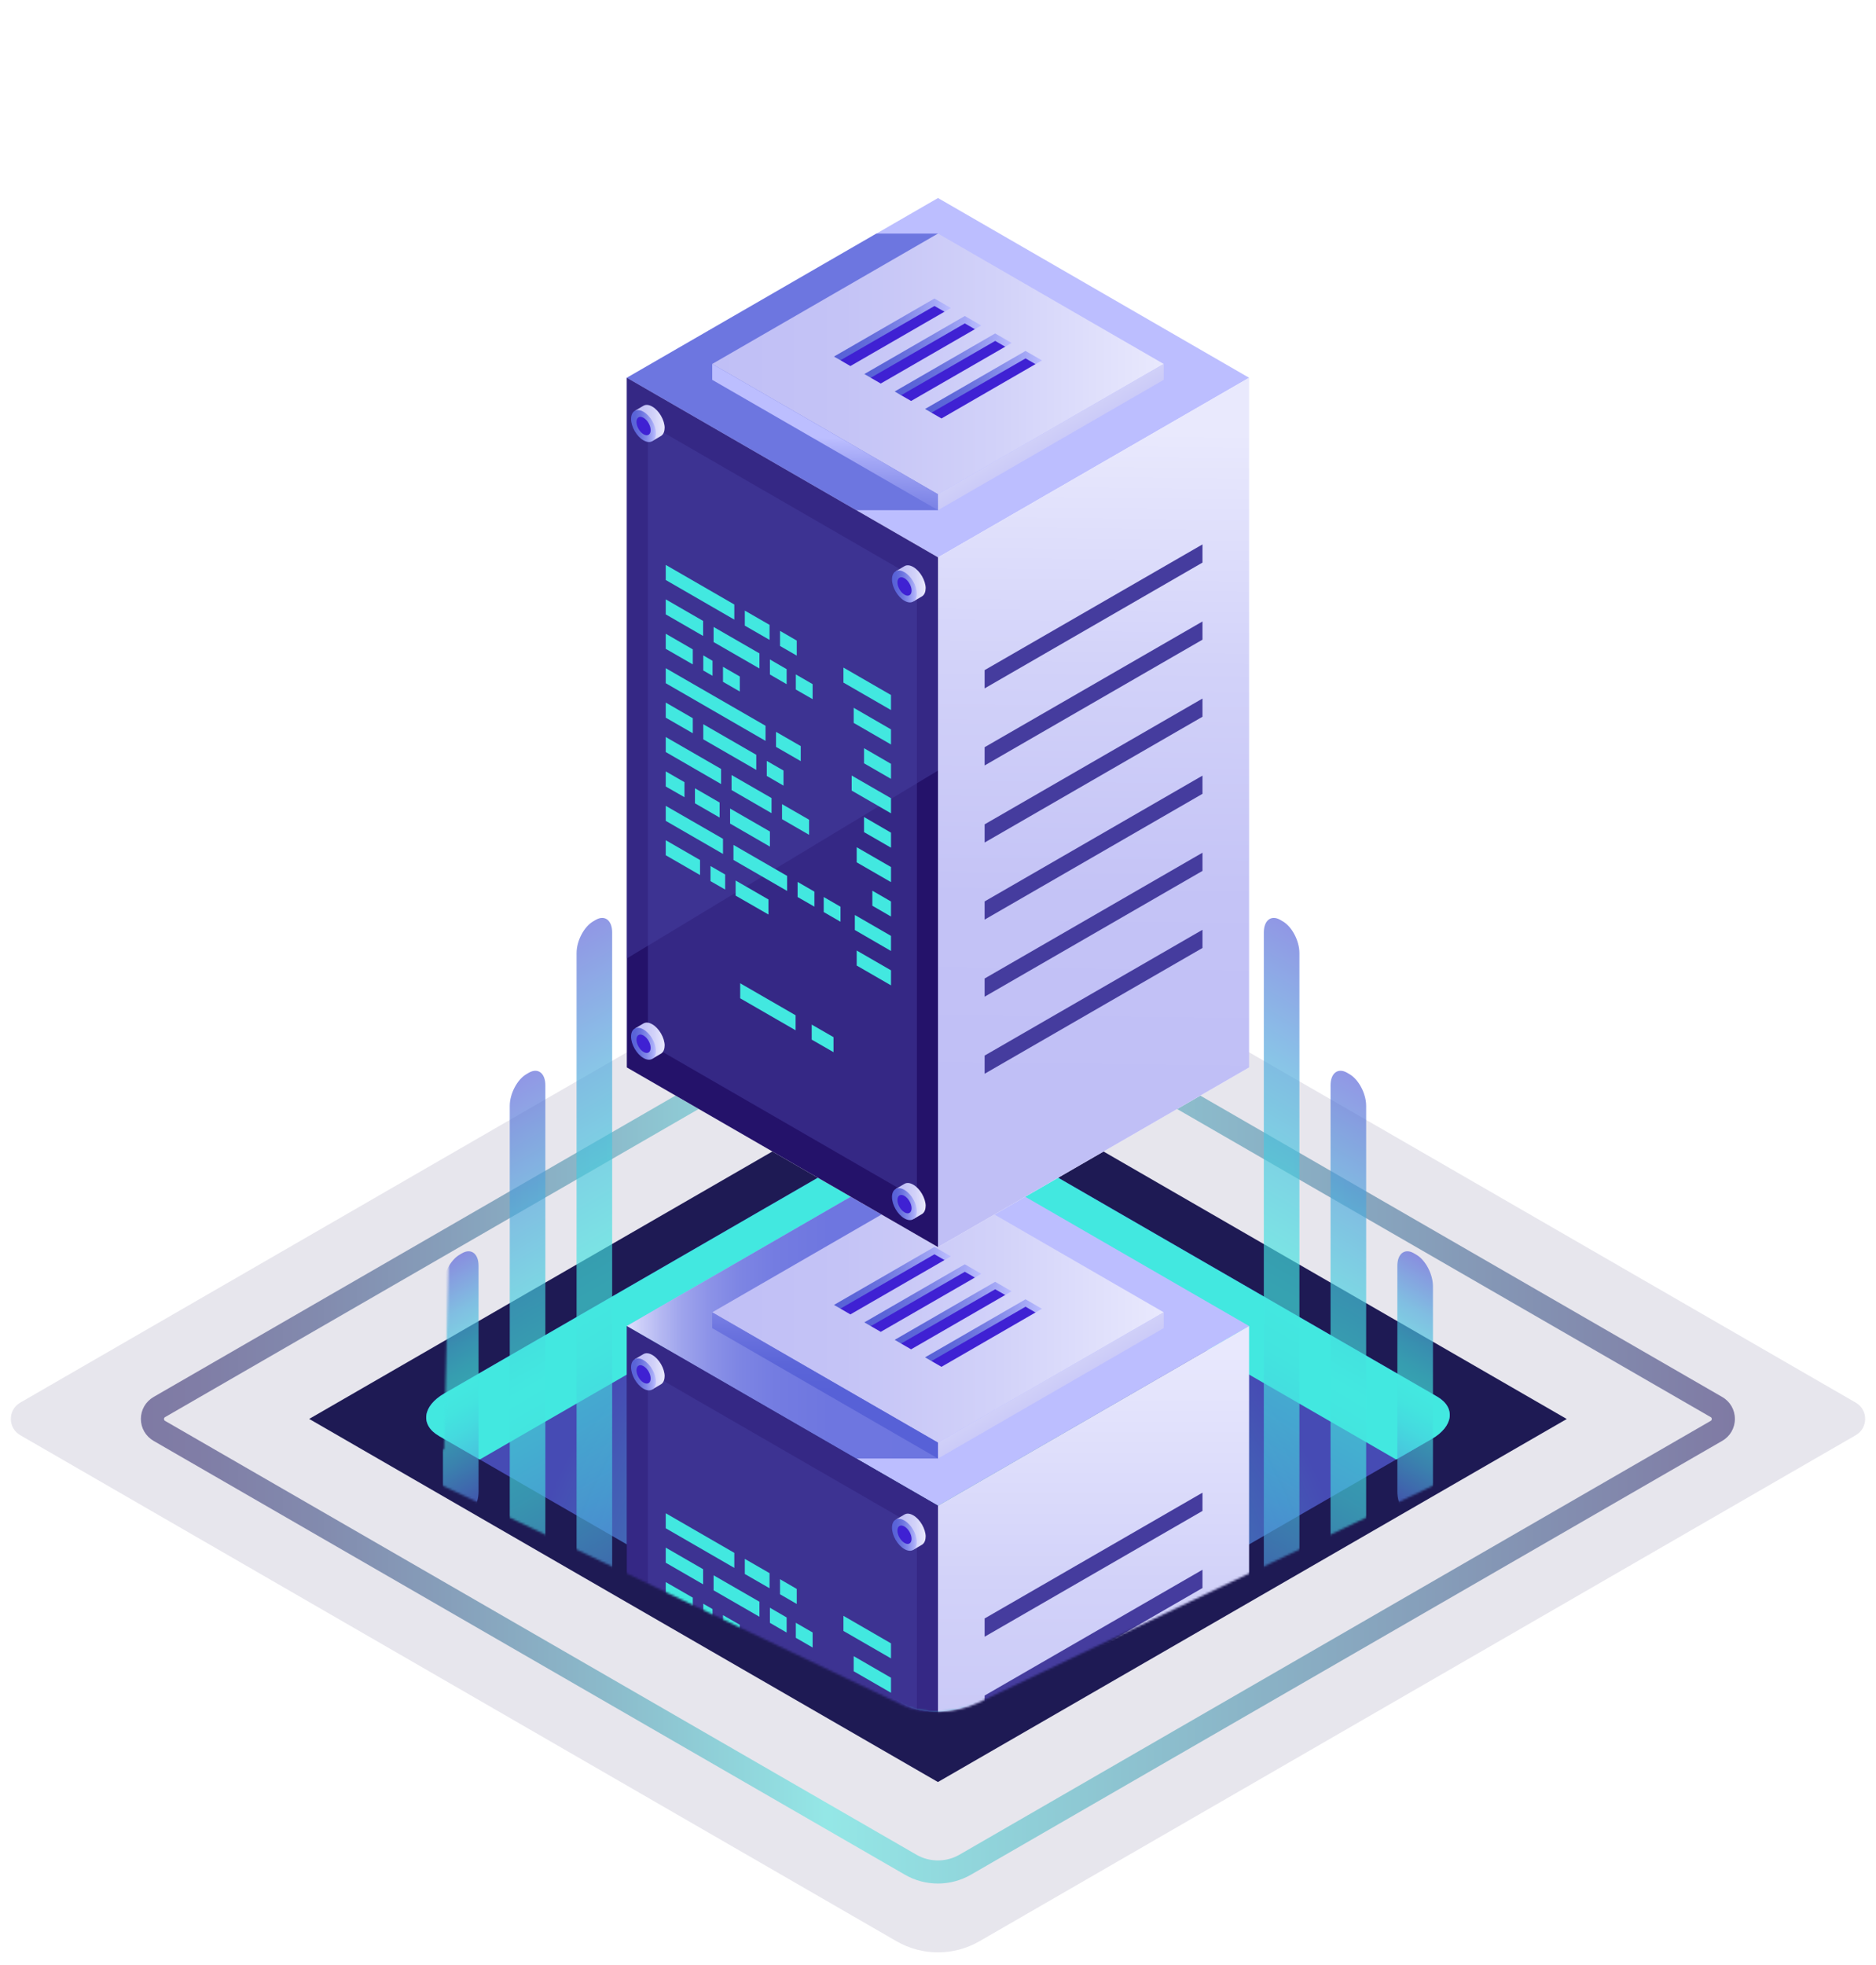 <svg width="865" height="906" viewBox="0 0 865 906" fill="none" xmlns="http://www.w3.org/2000/svg">
<g opacity="0.1" filter="url(#filter0_f_42_5955)">
<path d="M413.384 894.886L9.317 661.589C3.561 658.249 3.561 649.935 9.317 646.595L413.384 413.298C425.216 406.476 439.784 406.476 451.616 413.298L855.683 646.595C861.439 649.935 861.439 658.249 855.683 661.589L451.616 894.886C439.784 901.708 425.216 901.708 413.384 894.886Z" fill="#0F054C"/>
</g>
<g style="mix-blend-mode:lighten" opacity="0.5">
<path d="M432.467 868.276C427.208 868.276 421.914 866.926 417.223 864.19L70.825 664.221C67.165 662.089 64.962 658.323 64.962 654.095C64.962 649.867 67.165 646.1 70.825 643.969L417.188 444C426.604 438.564 438.258 438.564 447.674 444L794.073 643.969C797.733 646.065 799.936 649.867 799.936 654.095C799.936 658.323 797.733 662.125 794.073 664.221L447.71 864.19C443.02 866.89 437.725 868.276 432.467 868.276ZM422.553 854.987C428.665 858.505 436.268 858.505 442.38 854.987L788.743 655.019C789.099 654.806 789.276 654.521 789.276 654.13C789.276 653.74 789.099 653.42 788.743 653.242L442.344 453.274C436.233 449.756 428.629 449.756 422.518 453.274L76.154 653.242C75.799 653.455 75.621 653.74 75.621 654.13C75.621 654.521 75.799 654.841 76.154 655.019L422.553 854.987Z" fill="url(#paint0_linear_42_5955)"/>
</g>
<g opacity="0.9">
<path d="M432.465 821.483L142.562 654.096L432.465 486.745L722.404 654.132L432.465 821.483Z" fill="#080344"/>
</g>
<path opacity="0.66" d="M416.789 785.698L202.391 661.908C193.721 656.898 194.787 648.158 204.807 642.366L414.337 521.383C424.357 515.591 439.529 514.952 448.199 519.962L662.598 643.752C671.267 648.762 670.201 657.502 660.181 663.294L450.651 784.277C440.631 790.069 425.459 790.708 416.789 785.698Z" fill="#2B237C"/>
<path opacity="0.66" d="M416.789 785.699L202.391 661.909C193.721 656.899 194.787 648.159 204.807 642.367L414.337 521.384C424.357 515.592 439.529 514.953 448.199 519.963L662.598 643.753C671.267 648.763 670.201 657.503 660.181 663.295L450.651 784.278C440.631 790.07 425.459 790.709 416.789 785.699Z" fill="url(#paint1_radial_42_5955)"/>
<path d="M202.358 661.943L221.19 672.816L414.34 561.319C424.36 555.528 439.532 554.888 448.202 559.898L643.768 672.816L660.184 663.329C670.204 657.537 671.306 648.797 662.6 643.787L448.202 519.997C439.532 514.987 424.36 515.627 414.34 521.418L204.809 642.401C194.79 648.193 193.688 656.933 202.393 661.943H202.358Z" fill="#42E8E0"/>
<mask id="mask0_42_5955" style="mask-type:luminance" maskUnits="userSpaceOnUse" x="196" y="0" width="473" height="790">
<path d="M656.382 0L662.564 668.986C671.234 673.127 670.168 680.352 660.148 685.139L450.618 785.143C440.598 789.931 425.426 790.459 416.756 786.318L202.357 683.994C193.688 679.853 194.754 672.628 204.774 667.84L220.23 0" fill="white"/>
</mask>
<g mask="url(#mask0_42_5955)">
<path d="M432.5 694.102L289.022 611.279L432.5 528.456L575.941 611.279L432.5 694.102Z" fill="#BCBEFF"/>
<path d="M575.942 611.277V929.244L432.5 1012.07V694.1L575.942 611.277Z" fill="url(#paint2_linear_42_5955)"/>
<path d="M289.022 611.277V929.244L432.5 1012.07V694.1L289.022 611.277Z" fill="#24126A"/>
<g opacity="0.51">
<path d="M298.725 632.385V918.161L422.766 989.756V703.98L298.725 632.385Z" fill="#453C9E"/>
</g>
<path d="M554.444 688.096V696.517L453.996 754.505V746.084L554.444 688.096Z" fill="#453C9E"/>
<path d="M554.444 723.626V732.047L453.996 790.035V781.614L554.444 723.626Z" fill="#453C9E"/>
<path d="M554.444 759.157V767.578L453.996 825.566V817.145L554.444 759.157Z" fill="#453C9E"/>
<path opacity="0.78" d="M432.5 672.357H394.8L289.022 611.279L404.11 544.836H432.5V672.357Z" fill="url(#paint3_linear_42_5955)"/>
<path d="M432.503 665.037L328.395 604.954L432.503 544.836L536.575 604.954L432.503 665.037Z" fill="url(#paint4_linear_42_5955)"/>
<path d="M536.573 604.953V612.237L432.501 672.357V665.037L536.573 604.953Z" fill="url(#paint5_linear_42_5955)"/>
<path d="M328.395 604.953V612.237L432.503 672.357V665.037L328.395 604.953Z" fill="url(#paint6_linear_42_5955)"/>
<path d="M392.101 605.917L387.518 603.252L387.873 601.084L430.653 576.177L436.587 579.019L435.485 580.867L392.101 605.917Z" fill="#3F21D3"/>
<path d="M430.867 578.202L435.486 580.867L438.435 579.161L430.867 574.791L384.533 601.546L387.518 603.252L430.867 578.202Z" fill="url(#paint7_linear_42_5955)"/>
<path d="M406.105 613.949L401.485 611.284L401.876 609.152L444.656 584.244L450.59 587.087L449.489 588.934L406.105 613.949Z" fill="#3F21D3"/>
<path d="M444.869 586.268L449.488 588.933L452.437 587.192L444.869 582.821L398.535 609.577L401.52 611.318L444.869 586.268Z" fill="url(#paint8_linear_42_5955)"/>
<path d="M420.099 622.013L415.479 619.348L415.87 617.181L458.651 592.309L464.584 595.116L463.483 596.963L420.099 622.013Z" fill="#3F21D3"/>
<path d="M458.863 594.333L463.482 596.963L466.431 595.257L458.863 590.887L412.529 617.642L415.478 619.348L458.863 594.333Z" fill="url(#paint9_linear_42_5955)"/>
<path d="M434.1 630.079L429.48 627.414L429.871 625.247L472.616 600.339L478.585 603.181L477.448 605.029L434.1 630.079Z" fill="#3F21D3"/>
<path d="M472.864 602.364L477.447 605.029L480.432 603.324L472.864 598.953L426.53 625.709L429.479 627.414L472.864 602.364Z" fill="url(#paint10_linear_42_5955)"/>
<g opacity="0.51">
<path d="M289.022 878.966L432.5 792.377V694.098L289.022 611.275V878.966Z" fill="#453C9E"/>
</g>
<path d="M426.814 708.421C426.814 704.797 424.256 700.355 421.093 698.543C419.494 697.619 418.073 697.548 417.043 698.152L412.992 700.533L415.479 700.604C415.408 700.995 415.373 701.386 415.373 701.848C415.373 705.472 417.931 709.913 421.093 711.726C421.52 711.974 421.911 712.152 422.301 712.259L421.129 714.426L425.073 712.116C426.103 711.512 426.778 710.233 426.778 708.421H426.814Z" fill="url(#paint11_linear_42_5955)"/>
<path d="M422.728 710.804C422.728 714.428 420.17 715.92 417.008 714.108C413.845 712.296 411.287 707.854 411.287 704.23C411.287 700.606 413.845 699.114 417.008 700.926C420.17 702.738 422.728 707.179 422.728 710.804Z" fill="url(#paint12_linear_42_5955)"/>
<path d="M420.313 709.382C420.313 711.479 418.856 712.331 417.044 711.265C415.232 710.199 413.775 707.677 413.775 705.58C413.775 703.484 415.232 702.631 417.044 703.697C418.856 704.763 420.313 707.286 420.313 709.382Z" fill="#3F21D3"/>
<path d="M306.466 634.478C306.466 630.853 303.908 626.412 300.746 624.6C299.147 623.676 297.726 623.605 296.695 624.209L292.645 626.59L295.132 626.661C295.061 627.052 295.025 627.442 295.025 627.904C295.025 631.529 297.583 635.97 300.746 637.782C301.172 638.031 301.563 638.209 301.954 638.315L300.781 640.483L304.725 638.173C305.756 637.569 306.431 636.29 306.431 634.478H306.466Z" fill="url(#paint13_linear_42_5955)"/>
<path d="M302.418 636.86C302.418 640.484 299.86 641.977 296.697 640.165C293.535 638.353 290.977 633.911 290.977 630.287C290.977 626.663 293.535 625.17 296.697 626.982C299.86 628.794 302.418 633.236 302.418 636.86Z" fill="url(#paint14_linear_42_5955)"/>
<path d="M300.003 635.474C300.003 637.57 298.546 638.423 296.734 637.357C294.922 636.327 293.465 633.768 293.465 631.672C293.465 629.576 294.922 628.723 296.734 629.789C298.546 630.819 300.003 633.378 300.003 635.474Z" fill="#3F21D3"/>
<path d="M338.587 722.771L306.964 704.508V697.579L338.587 715.842V722.771Z" fill="#42E8E0"/>
<path d="M354.826 732.153L343.42 725.579V718.615L354.826 725.189V732.153Z" fill="#42E8E0"/>
<path d="M367.369 739.398L359.658 734.921V727.992L367.369 732.469V739.398Z" fill="#42E8E0"/>
<path d="M324.197 730.341L306.964 720.392V713.428L324.197 723.377V730.341Z" fill="#42E8E0"/>
<path d="M350.171 745.3L329.029 733.112V726.184L350.171 738.371V745.3Z" fill="#42E8E0"/>
<path d="M362.712 752.579L355.002 748.102V741.138L362.712 745.615V752.579Z" fill="#42E8E0"/>
<path d="M374.686 759.472L366.94 754.995V748.066L374.686 752.543V759.472Z" fill="#42E8E0"/>
<path d="M319.436 743.449L306.964 736.236V729.308L319.436 736.485V743.449Z" fill="#42E8E0"/>
<path d="M328.53 748.709L324.267 746.222V739.293L328.53 741.745V748.709Z" fill="#42E8E0"/>
<path d="M341.109 755.954L333.363 751.477V744.549L341.109 748.99V755.954Z" fill="#42E8E0"/>
<path d="M352.978 778.661L306.964 752.118V745.154L352.978 771.732V778.661Z" fill="#42E8E0"/>
<path d="M369.216 788.044L357.811 781.471V774.542L369.216 781.115V788.044Z" fill="#42E8E0"/>
<path d="M319.436 775.179L306.964 767.966V761.037L319.436 768.214V775.179Z" fill="#42E8E0"/>
<path d="M348.712 792.056L324.267 777.95V771.021L348.712 785.128V792.056Z" fill="#42E8E0"/>
<path d="M361.259 799.307L353.549 794.866V787.901L361.259 792.378V799.307Z" fill="#42E8E0"/>
<path d="M332.476 798.56L306.964 783.85V776.886L332.476 791.631V798.56Z" fill="#42E8E0"/>
<path d="M388.898 751.834L410.821 764.484V757.555L388.898 744.87V751.834Z" fill="#42E8E0"/>
<path d="M393.625 770.419L410.822 780.333V773.404L393.625 763.455V770.419Z" fill="#42E8E0"/>
<path d="M398.389 789.003L410.825 796.216V789.287L398.389 782.074V789.003Z" fill="#42E8E0"/>
<path d="M432.501 256.964L289.023 174.142L432.501 91.283L575.942 174.142L432.501 256.964Z" fill="#BCBEFF"/>
<path d="M432.501 574.896L289.023 492.073L432.501 409.25L575.942 492.073L432.501 574.896Z" fill="white"/>
<path d="M575.942 174.143V492.074L432.5 574.897V256.965L575.942 174.143Z" fill="url(#paint15_linear_42_5955)"/>
<path d="M289.023 174.143V492.074L432.501 574.897V256.965L289.023 174.143Z" fill="#24126A"/>
<g opacity="0.51">
<path d="M298.725 195.215V480.991L422.766 552.621V266.845L298.725 195.215Z" fill="#453C9E"/>
</g>
<path d="M554.444 250.961V259.346L453.996 317.334V308.913L554.444 250.961Z" fill="#453C9E"/>
<path d="M554.444 286.492V294.878L453.996 352.865V344.444L554.444 286.492Z" fill="#453C9E"/>
<path d="M554.444 322.023V330.409L453.996 388.397V380.011L554.444 322.023Z" fill="#453C9E"/>
<path d="M554.444 357.554V365.939L453.996 423.927V415.541L554.444 357.554Z" fill="#453C9E"/>
<path d="M554.444 393.086V401.471L453.996 459.459V451.074L554.444 393.086Z" fill="#453C9E"/>
<path d="M554.444 428.615V437.001L453.996 494.988V486.603L554.444 428.615Z" fill="#453C9E"/>
<path opacity="0.78" d="M432.5 235.185H394.8L289.022 174.143L404.11 107.664H432.5V235.185Z" fill="url(#paint16_linear_42_5955)"/>
<path d="M432.504 227.866L328.396 167.783L432.504 107.664L536.576 167.783L432.504 227.866Z" fill="url(#paint17_linear_42_5955)"/>
<path d="M536.574 167.781V175.101L432.502 235.185V227.865L536.574 167.781Z" fill="url(#paint18_linear_42_5955)"/>
<path d="M328.396 167.781V175.101L432.504 235.185V227.865L328.396 167.781Z" fill="url(#paint19_linear_42_5955)"/>
<path d="M392.103 168.74L387.52 166.075L387.875 163.907L430.655 139.035L436.589 141.842L435.487 143.69L392.103 168.74Z" fill="#3F21D3"/>
<path d="M430.869 141.059L435.488 143.688L438.437 141.983L430.869 137.612L384.535 164.368L387.52 166.073L430.869 141.059Z" fill="url(#paint20_linear_42_5955)"/>
<path d="M406.106 176.801L401.487 174.136L401.878 171.968L444.658 147.061L450.592 149.903L449.491 151.751L406.106 176.801Z" fill="#3F21D3"/>
<path d="M444.871 149.086L449.49 151.751L452.439 150.045L444.871 145.675L398.537 172.43L401.522 174.136L444.871 149.086Z" fill="url(#paint21_linear_42_5955)"/>
<path d="M420.1 184.841L415.48 182.176L415.871 180.044L458.651 155.137L464.585 157.979L463.484 159.827L420.1 184.841Z" fill="#3F21D3"/>
<path d="M458.865 157.16L463.484 159.825L466.433 158.084L458.865 153.714L412.531 180.469L415.48 182.21L458.865 157.16Z" fill="url(#paint22_linear_42_5955)"/>
<path d="M434.101 192.904L429.481 190.239L429.872 188.071L472.617 163.199L478.586 166.006L477.449 167.854L434.101 192.904Z" fill="#3F21D3"/>
<path d="M472.865 165.223L477.448 167.852L480.433 166.147L472.865 161.776L426.531 188.532L429.48 190.237L472.865 165.223Z" fill="url(#paint23_linear_42_5955)"/>
<g opacity="0.51">
<path d="M289.022 441.831L432.5 355.207V256.963L289.022 174.141V441.831Z" fill="#453C9E"/>
</g>
<path d="M426.815 271.253C426.815 267.629 424.257 263.187 421.094 261.375C419.495 260.451 418.074 260.38 417.044 260.984L412.993 263.365L415.48 263.436C415.409 263.827 415.374 264.218 415.374 264.68C415.374 268.304 417.932 272.745 421.094 274.558C421.521 274.806 421.912 274.984 422.302 275.091L421.13 277.258L425.074 274.948C426.104 274.344 426.779 273.065 426.779 271.253H426.815Z" fill="url(#paint24_linear_42_5955)"/>
<path d="M422.729 273.636C422.729 277.26 420.171 278.752 417.009 276.94C413.846 275.128 411.288 270.686 411.288 267.062C411.288 263.438 413.846 261.946 417.009 263.758C420.171 265.57 422.729 270.011 422.729 273.636Z" fill="url(#paint25_linear_42_5955)"/>
<path d="M420.315 272.249C420.315 274.346 418.858 275.198 417.046 274.133C415.234 273.067 413.777 270.544 413.777 268.447C413.777 266.351 415.234 265.498 417.046 266.564C418.858 267.63 420.315 270.153 420.315 272.249Z" fill="#3F21D3"/>
<path d="M306.468 197.308C306.468 193.684 303.91 189.242 300.748 187.43C299.149 186.506 297.728 186.435 296.697 187.039L292.646 189.42L295.134 189.491C295.063 189.882 295.027 190.273 295.027 190.734C295.027 194.359 297.585 198.8 300.748 200.612C301.174 200.861 301.565 201.039 301.956 201.145L300.783 203.313L304.727 201.003C305.758 200.399 306.433 199.12 306.433 197.308H306.468Z" fill="url(#paint26_linear_42_5955)"/>
<path d="M302.419 199.69C302.419 203.315 299.861 204.807 296.698 202.995C293.536 201.183 290.978 196.741 290.978 193.117C290.978 189.493 293.536 188 296.698 189.812C299.861 191.625 302.419 196.066 302.419 199.69Z" fill="url(#paint27_linear_42_5955)"/>
<path d="M300.005 198.304C300.005 200.4 298.548 201.253 296.736 200.187C294.924 199.157 293.467 196.599 293.467 194.502C293.467 192.406 294.924 191.553 296.736 192.619C298.548 193.649 300.005 196.208 300.005 198.304Z" fill="#3F21D3"/>
<path d="M426.815 555.991C426.815 552.367 424.257 547.926 421.094 546.114C419.495 545.19 418.074 545.119 417.044 545.723L412.993 548.103L415.48 548.174C415.409 548.565 415.374 548.956 415.374 549.418C415.374 553.042 417.932 557.484 421.094 559.296C421.521 559.545 421.912 559.722 422.302 559.829L421.13 561.996L425.074 559.687C426.104 559.083 426.779 557.804 426.779 555.991H426.815Z" fill="url(#paint28_linear_42_5955)"/>
<path d="M422.729 558.374C422.729 561.998 420.171 563.49 417.009 561.678C413.846 559.866 411.288 555.425 411.288 551.8C411.288 548.176 413.846 546.684 417.009 548.496C420.171 550.308 422.729 554.75 422.729 558.374Z" fill="url(#paint29_linear_42_5955)"/>
<path d="M420.315 556.988C420.315 559.084 418.858 559.937 417.046 558.871C415.234 557.805 413.777 555.282 413.777 553.186C413.777 551.089 415.234 550.237 417.046 551.303C418.858 552.369 420.315 554.891 420.315 556.988Z" fill="#3F21D3"/>
<path d="M306.468 482.054C306.468 478.43 303.91 473.988 300.748 472.176C299.149 471.252 297.728 471.181 296.697 471.785L292.646 474.166L295.134 474.237C295.063 474.628 295.027 475.019 295.027 475.481C295.027 479.105 297.585 483.546 300.748 485.358C301.174 485.607 301.565 485.785 301.956 485.891L300.783 488.059L304.727 485.749C305.758 485.145 306.433 483.866 306.433 482.054H306.468Z" fill="url(#paint30_linear_42_5955)"/>
<path d="M302.419 484.436C302.419 488.061 299.861 489.553 296.698 487.741C293.536 485.929 290.978 481.487 290.978 477.863C290.978 474.239 293.536 472.746 296.698 474.559C299.861 476.371 302.419 480.812 302.419 484.436Z" fill="url(#paint31_linear_42_5955)"/>
<path d="M300.005 483.05C300.005 485.146 298.548 485.999 296.736 484.933C294.924 483.903 293.467 481.345 293.467 479.248C293.467 477.152 294.924 476.299 296.736 477.365C298.548 478.395 300.005 480.954 300.005 483.05Z" fill="#3F21D3"/>
<path d="M338.588 285.636L306.965 267.372V260.408L338.588 278.672V285.636Z" fill="#42E8E0"/>
<path d="M354.826 294.979L343.42 288.405V281.477L354.826 288.05V294.979Z" fill="#42E8E0"/>
<path d="M367.37 302.227L359.66 297.785V290.821L367.37 295.298V302.227Z" fill="#42E8E0"/>
<path d="M324.198 293.167L306.965 283.218V276.289L324.198 286.238V293.167Z" fill="#42E8E0"/>
<path d="M350.171 308.163L329.029 295.976V289.012L350.171 301.199V308.163Z" fill="#42E8E0"/>
<path d="M362.713 315.408L355.003 310.931V304.002L362.713 308.479V315.408Z" fill="#42E8E0"/>
<path d="M374.687 322.302L366.941 317.861V310.896L374.687 315.374V322.302Z" fill="#42E8E0"/>
<path d="M319.437 306.278L306.965 299.101V292.137L319.437 299.35V306.278Z" fill="#42E8E0"/>
<path d="M328.531 311.539L324.268 309.087V302.123L328.531 304.61V311.539Z" fill="#42E8E0"/>
<path d="M341.11 318.785L333.364 314.308V307.379L341.11 311.856V318.785Z" fill="#42E8E0"/>
<path d="M352.978 341.53L306.965 314.952V308.023L352.978 334.566V341.53Z" fill="#42E8E0"/>
<path d="M369.216 350.871L357.811 344.298V337.369L369.216 343.943V350.871Z" fill="#42E8E0"/>
<path d="M319.437 338.009L306.965 330.831V323.867L319.437 331.08V338.009Z" fill="#42E8E0"/>
<path d="M348.713 354.922L324.268 340.816V333.852L348.713 347.958V354.922Z" fill="#42E8E0"/>
<path d="M361.26 362.167L353.55 357.69V350.762L361.26 355.203V362.167Z" fill="#42E8E0"/>
<path d="M332.477 361.426L306.965 346.681V339.752L332.477 354.462V361.426Z" fill="#42E8E0"/>
<path d="M355.749 374.856L337.308 364.196V357.268L355.749 367.892V374.856Z" fill="#42E8E0"/>
<path d="M373.054 384.837L360.582 377.624V370.695L373.054 377.873V384.837Z" fill="#42E8E0"/>
<path d="M315.599 367.499L306.965 362.56V355.596L315.599 360.57V367.499Z" fill="#42E8E0"/>
<path d="M331.803 376.881L320.433 370.308V363.379L331.803 369.952V376.881Z" fill="#42E8E0"/>
<path d="M355.004 390.275L336.634 379.651V372.723L355.004 383.311V390.275Z" fill="#42E8E0"/>
<path d="M333.365 393.65L306.965 378.407V371.479L333.365 386.686V393.65Z" fill="#42E8E0"/>
<path d="M362.925 410.705L338.195 396.421V389.492L362.925 403.776V410.705Z" fill="#42E8E0"/>
<path d="M375.508 417.955L367.762 413.513V406.549L375.508 411.026V417.955Z" fill="#42E8E0"/>
<path d="M387.553 424.916L379.807 420.439V413.511L387.553 417.988V424.916Z" fill="#42E8E0"/>
<path d="M322.777 403.383L306.965 394.251V387.322L322.777 396.454V403.383Z" fill="#42E8E0"/>
<path d="M388.899 314.665L410.822 327.314V320.386L388.899 307.736V314.665Z" fill="#42E8E0"/>
<path d="M393.627 333.246L410.824 343.195V336.231L393.627 326.282V333.246Z" fill="#42E8E0"/>
<path d="M398.391 351.867L410.827 359.044V352.115L398.391 344.902V351.867Z" fill="#42E8E0"/>
<path d="M392.702 364.442L410.823 374.924V367.96L392.702 357.514V364.442Z" fill="#42E8E0"/>
<path d="M398.391 383.593L410.827 390.771V383.842L398.391 376.629V383.593Z" fill="#42E8E0"/>
<path d="M395.014 397.519L410.825 406.651V399.686L395.014 390.555V397.519Z" fill="#42E8E0"/>
<path d="M402.223 417.524L410.821 422.499V415.57L402.223 410.596V417.524Z" fill="#42E8E0"/>
<path d="M394.156 428.72L410.821 438.384V431.42L394.156 421.791V428.72Z" fill="#42E8E0"/>
<path d="M395.014 445.102L410.825 454.233V447.304L395.014 438.173V445.102Z" fill="#42E8E0"/>
<path d="M334.356 410.064L327.605 406.191V399.227L334.356 403.135V410.064Z" fill="#42E8E0"/>
<path d="M354.331 421.576L339.194 412.87V405.906L354.331 414.647V421.576Z" fill="#42E8E0"/>
<path d="M366.838 474.946L341.291 460.2V453.271L366.838 468.017V474.946Z" fill="#42E8E0"/>
<path d="M384.319 485.035L374.264 479.243V472.314L384.319 478.106V485.035Z" fill="#42E8E0"/>
<path opacity="0.66" d="M591.506 424.746L590.369 424.071C586.141 421.619 582.729 424.213 582.729 429.862V760.478C582.729 766.092 586.141 772.63 590.369 775.082L591.506 775.757C595.734 778.209 599.145 775.615 599.145 769.965V439.349C599.145 433.735 595.734 427.197 591.506 424.746Z" fill="url(#paint32_linear_42_5955)"/>
<path opacity="0.66" d="M622.279 495.2L621.142 494.525C616.914 492.073 613.503 494.667 613.503 500.316V778.24C613.503 783.854 616.914 790.392 621.142 792.843L622.279 793.518C626.508 795.97 629.919 793.376 629.919 787.727V509.803C629.919 504.189 626.508 497.652 622.279 495.2Z" fill="url(#paint33_linear_42_5955)"/>
<path opacity="0.66" d="M653.082 578.418L651.945 577.743C647.717 575.291 644.306 577.885 644.306 583.534V687.676C644.306 693.29 647.717 699.827 651.945 702.279L653.082 702.954C657.31 705.406 660.721 702.812 660.721 697.162V593.021C660.721 587.407 657.31 580.869 653.082 578.418Z" fill="url(#paint34_linear_42_5955)"/>
<path opacity="0.66" d="M273.489 424.746L274.626 424.071C278.854 421.619 282.265 424.213 282.265 429.862V760.478C282.265 766.092 278.854 772.63 274.626 775.082L273.489 775.757C269.261 778.209 265.85 775.615 265.85 769.965V439.349C265.85 433.735 269.261 427.197 273.489 424.746Z" fill="url(#paint35_linear_42_5955)"/>
<path opacity="0.66" d="M242.68 495.2L243.817 494.525C248.046 492.073 251.457 494.667 251.457 500.316V778.24C251.457 783.854 248.046 790.392 243.817 792.843L242.68 793.518C238.452 795.97 235.041 793.376 235.041 787.727V509.803C235.041 504.189 238.452 497.652 242.68 495.2Z" fill="url(#paint36_linear_42_5955)"/>
<path opacity="0.66" d="M211.877 578.418L213.014 577.743C217.242 575.291 220.653 577.885 220.653 583.534V687.676C220.653 693.29 217.242 699.827 213.014 702.279L211.877 702.954C207.648 705.406 204.237 702.812 204.237 697.162V593.021C204.237 587.407 207.648 580.869 211.877 578.418Z" fill="url(#paint37_linear_42_5955)"/>
</g>
<defs>
<filter id="filter0_f_42_5955" x="0" y="403.182" width="865" height="501.82" filterUnits="userSpaceOnUse" color-interpolation-filters="sRGB">
<feFlood flood-opacity="0" result="BackgroundImageFix"/>
<feBlend mode="normal" in="SourceGraphic" in2="BackgroundImageFix" result="shape"/>
<feGaussianBlur stdDeviation="2.5" result="effect1_foregroundBlur_42_5955"/>
</filter>
<linearGradient id="paint0_linear_42_5955" x1="64.997" y1="654.095" x2="799.971" y2="654.095" gradientUnits="userSpaceOnUse">
<stop stop-color="#180D5B"/>
<stop offset="0.04" stop-color="#191560"/>
<stop offset="0.11" stop-color="#1E2E6F"/>
<stop offset="0.19" stop-color="#265687"/>
<stop offset="0.29" stop-color="#308DA8"/>
<stop offset="0.4" stop-color="#3DD2D3"/>
<stop offset="0.43" stop-color="#42E8E0"/>
<stop offset="0.88" stop-color="#203A76"/>
<stop offset="1" stop-color="#180D5B"/>
</linearGradient>
<radialGradient id="paint1_radial_42_5955" cx="0" cy="0" r="1" gradientUnits="userSpaceOnUse" gradientTransform="translate(432.494 759.939) scale(192.653 192.649)">
<stop stop-color="#42E8E0"/>
<stop offset="0.14" stop-color="#43E1DF"/>
<stop offset="0.33" stop-color="#45CFDE"/>
<stop offset="0.55" stop-color="#4AB1DC"/>
<stop offset="0.8" stop-color="#5088D9"/>
<stop offset="1" stop-color="#5761D7"/>
</radialGradient>
<linearGradient id="paint2_linear_42_5955" x1="504.239" y1="922.529" x2="504.239" y2="619.769" gradientUnits="userSpaceOnUse">
<stop stop-color="#C0BFF6"/>
<stop offset="0.29" stop-color="#C4C3F6"/>
<stop offset="0.64" stop-color="#D2D2F9"/>
<stop offset="1" stop-color="#E9E9FD"/>
</linearGradient>
<linearGradient id="paint3_linear_42_5955" x1="289.022" y1="608.579" x2="432.5" y2="608.579" gradientUnits="userSpaceOnUse">
<stop stop-color="#E9E9FD"/>
<stop offset="0.04" stop-color="#D3D4F7"/>
<stop offset="0.11" stop-color="#B2B5EE"/>
<stop offset="0.18" stop-color="#959BE7"/>
<stop offset="0.27" stop-color="#7E85E1"/>
<stop offset="0.36" stop-color="#6C75DC"/>
<stop offset="0.48" stop-color="#6069D9"/>
<stop offset="0.64" stop-color="#5962D7"/>
<stop offset="1" stop-color="#5761D7"/>
</linearGradient>
<linearGradient id="paint4_linear_42_5955" x1="328.395" y1="604.954" x2="536.575" y2="604.954" gradientUnits="userSpaceOnUse">
<stop stop-color="#C0BFF6"/>
<stop offset="0.29" stop-color="#C4C3F6"/>
<stop offset="0.64" stop-color="#D2D2F9"/>
<stop offset="1" stop-color="#E9E9FD"/>
</linearGradient>
<linearGradient id="paint5_linear_42_5955" x1="497.986" y1="662.088" x2="472.652" y2="617.922" gradientUnits="userSpaceOnUse">
<stop stop-color="#C0BFF6"/>
<stop offset="0.29" stop-color="#C4C3F6"/>
<stop offset="0.64" stop-color="#D2D2F9"/>
<stop offset="1" stop-color="#E9E9FD"/>
</linearGradient>
<linearGradient id="paint6_linear_42_5955" x1="380.449" y1="641.124" x2="380.449" y2="573.721" gradientUnits="userSpaceOnUse">
<stop stop-color="#5761D7"/>
<stop offset="0.18" stop-color="#5B65D8"/>
<stop offset="0.39" stop-color="#6A72DE"/>
<stop offset="0.61" stop-color="#8188E8"/>
<stop offset="0.85" stop-color="#A2A6F5"/>
<stop offset="1" stop-color="#BCBEFF"/>
</linearGradient>
<linearGradient id="paint7_linear_42_5955" x1="384.533" y1="589.004" x2="438.435" y2="589.004" gradientUnits="userSpaceOnUse">
<stop stop-color="#5761D7"/>
<stop offset="0.18" stop-color="#5B65D8"/>
<stop offset="0.39" stop-color="#6A72DE"/>
<stop offset="0.61" stop-color="#8188E8"/>
<stop offset="0.85" stop-color="#A2A6F5"/>
<stop offset="1" stop-color="#BCBEFF"/>
</linearGradient>
<linearGradient id="paint8_linear_42_5955" x1="398.535" y1="597.07" x2="452.437" y2="597.07" gradientUnits="userSpaceOnUse">
<stop stop-color="#5761D7"/>
<stop offset="0.18" stop-color="#5B65D8"/>
<stop offset="0.39" stop-color="#6A72DE"/>
<stop offset="0.61" stop-color="#8188E8"/>
<stop offset="0.85" stop-color="#A2A6F5"/>
<stop offset="1" stop-color="#BCBEFF"/>
</linearGradient>
<linearGradient id="paint9_linear_42_5955" x1="412.529" y1="605.135" x2="466.431" y2="605.135" gradientUnits="userSpaceOnUse">
<stop stop-color="#5761D7"/>
<stop offset="0.18" stop-color="#5B65D8"/>
<stop offset="0.39" stop-color="#6A72DE"/>
<stop offset="0.61" stop-color="#8188E8"/>
<stop offset="0.85" stop-color="#A2A6F5"/>
<stop offset="1" stop-color="#BCBEFF"/>
</linearGradient>
<linearGradient id="paint10_linear_42_5955" x1="426.53" y1="613.166" x2="480.432" y2="613.166" gradientUnits="userSpaceOnUse">
<stop stop-color="#5761D7"/>
<stop offset="0.18" stop-color="#5B65D8"/>
<stop offset="0.39" stop-color="#6A72DE"/>
<stop offset="0.61" stop-color="#8188E8"/>
<stop offset="0.85" stop-color="#A2A6F5"/>
<stop offset="1" stop-color="#BCBEFF"/>
</linearGradient>
<linearGradient id="paint11_linear_42_5955" x1="412.992" y1="706.076" x2="426.814" y2="706.076" gradientUnits="userSpaceOnUse">
<stop stop-color="#C0BFF6"/>
<stop offset="0.29" stop-color="#C4C3F6"/>
<stop offset="0.64" stop-color="#D2D2F9"/>
<stop offset="1" stop-color="#E9E9FD"/>
</linearGradient>
<linearGradient id="paint12_linear_42_5955" x1="411.323" y1="707.499" x2="422.728" y2="707.499" gradientUnits="userSpaceOnUse">
<stop stop-color="#5761D7"/>
<stop offset="0.18" stop-color="#5B65D8"/>
<stop offset="0.39" stop-color="#6A72DE"/>
<stop offset="0.61" stop-color="#8188E8"/>
<stop offset="0.85" stop-color="#A2A6F5"/>
<stop offset="1" stop-color="#BCBEFF"/>
</linearGradient>
<linearGradient id="paint13_linear_42_5955" x1="292.68" y1="632.168" x2="306.466" y2="632.168" gradientUnits="userSpaceOnUse">
<stop stop-color="#C0BFF6"/>
<stop offset="0.29" stop-color="#C4C3F6"/>
<stop offset="0.64" stop-color="#D2D2F9"/>
<stop offset="1" stop-color="#E9E9FD"/>
</linearGradient>
<linearGradient id="paint14_linear_42_5955" x1="290.977" y1="633.556" x2="302.418" y2="633.556" gradientUnits="userSpaceOnUse">
<stop stop-color="#5761D7"/>
<stop offset="0.18" stop-color="#5B65D8"/>
<stop offset="0.39" stop-color="#6A72DE"/>
<stop offset="0.61" stop-color="#8188E8"/>
<stop offset="0.85" stop-color="#A2A6F5"/>
<stop offset="1" stop-color="#BCBEFF"/>
</linearGradient>
<linearGradient id="paint15_linear_42_5955" x1="-858.758" y1="485.394" x2="-855.205" y2="182.634" gradientUnits="userSpaceOnUse">
<stop stop-color="#C0BFF6"/>
<stop offset="0.29" stop-color="#C4C3F6"/>
<stop offset="0.64" stop-color="#D2D2F9"/>
<stop offset="1" stop-color="#E9E9FD"/>
</linearGradient>
<linearGradient id="paint16_linear_42_5955" x1="-858.759" y1="171.442" x2="-855.206" y2="171.442" gradientUnits="userSpaceOnUse">
<stop stop-color="#E9E9FD"/>
<stop offset="0.04" stop-color="#D3D4F7"/>
<stop offset="0.11" stop-color="#B2B5EE"/>
<stop offset="0.18" stop-color="#959BE7"/>
<stop offset="0.27" stop-color="#7E85E1"/>
<stop offset="0.36" stop-color="#6C75DC"/>
<stop offset="0.48" stop-color="#6069D9"/>
<stop offset="0.64" stop-color="#5962D7"/>
<stop offset="1" stop-color="#5761D7"/>
</linearGradient>
<linearGradient id="paint17_linear_42_5955" x1="328.396" y1="167.783" x2="536.576" y2="167.783" gradientUnits="userSpaceOnUse">
<stop stop-color="#C0BFF6"/>
<stop offset="0.29" stop-color="#C4C3F6"/>
<stop offset="0.64" stop-color="#D2D2F9"/>
<stop offset="1" stop-color="#E9E9FD"/>
</linearGradient>
<linearGradient id="paint18_linear_42_5955" x1="497.987" y1="224.952" x2="472.653" y2="180.75" gradientUnits="userSpaceOnUse">
<stop stop-color="#C0BFF6"/>
<stop offset="0.29" stop-color="#C4C3F6"/>
<stop offset="0.64" stop-color="#D2D2F9"/>
<stop offset="1" stop-color="#E9E9FD"/>
</linearGradient>
<linearGradient id="paint19_linear_42_5955" x1="-858.756" y1="203.988" x2="-855.203" y2="136.549" gradientUnits="userSpaceOnUse">
<stop stop-color="#5761D7"/>
<stop offset="0.18" stop-color="#5B65D8"/>
<stop offset="0.39" stop-color="#6A72DE"/>
<stop offset="0.61" stop-color="#8188E8"/>
<stop offset="0.85" stop-color="#A2A6F5"/>
<stop offset="1" stop-color="#BCBEFF"/>
</linearGradient>
<linearGradient id="paint20_linear_42_5955" x1="384.535" y1="151.861" x2="438.437" y2="151.861" gradientUnits="userSpaceOnUse">
<stop stop-color="#5761D7"/>
<stop offset="0.18" stop-color="#5B65D8"/>
<stop offset="0.39" stop-color="#6A72DE"/>
<stop offset="0.61" stop-color="#8188E8"/>
<stop offset="0.85" stop-color="#A2A6F5"/>
<stop offset="1" stop-color="#BCBEFF"/>
</linearGradient>
<linearGradient id="paint21_linear_42_5955" x1="398.537" y1="159.888" x2="452.439" y2="159.888" gradientUnits="userSpaceOnUse">
<stop stop-color="#5761D7"/>
<stop offset="0.18" stop-color="#5B65D8"/>
<stop offset="0.39" stop-color="#6A72DE"/>
<stop offset="0.61" stop-color="#8188E8"/>
<stop offset="0.85" stop-color="#A2A6F5"/>
<stop offset="1" stop-color="#BCBEFF"/>
</linearGradient>
<linearGradient id="paint22_linear_42_5955" x1="412.531" y1="167.962" x2="466.433" y2="167.962" gradientUnits="userSpaceOnUse">
<stop stop-color="#5761D7"/>
<stop offset="0.18" stop-color="#5B65D8"/>
<stop offset="0.39" stop-color="#6A72DE"/>
<stop offset="0.61" stop-color="#8188E8"/>
<stop offset="0.85" stop-color="#A2A6F5"/>
<stop offset="1" stop-color="#BCBEFF"/>
</linearGradient>
<linearGradient id="paint23_linear_42_5955" x1="426.531" y1="176.025" x2="480.433" y2="176.025" gradientUnits="userSpaceOnUse">
<stop stop-color="#5761D7"/>
<stop offset="0.18" stop-color="#5B65D8"/>
<stop offset="0.39" stop-color="#6A72DE"/>
<stop offset="0.61" stop-color="#8188E8"/>
<stop offset="0.85" stop-color="#A2A6F5"/>
<stop offset="1" stop-color="#BCBEFF"/>
</linearGradient>
<linearGradient id="paint24_linear_42_5955" x1="412.993" y1="268.944" x2="426.815" y2="268.944" gradientUnits="userSpaceOnUse">
<stop stop-color="#C0BFF6"/>
<stop offset="0.29" stop-color="#C4C3F6"/>
<stop offset="0.64" stop-color="#D2D2F9"/>
<stop offset="1" stop-color="#E9E9FD"/>
</linearGradient>
<linearGradient id="paint25_linear_42_5955" x1="411.324" y1="270.331" x2="422.729" y2="270.331" gradientUnits="userSpaceOnUse">
<stop stop-color="#5761D7"/>
<stop offset="0.18" stop-color="#5B65D8"/>
<stop offset="0.39" stop-color="#6A72DE"/>
<stop offset="0.61" stop-color="#8188E8"/>
<stop offset="0.85" stop-color="#A2A6F5"/>
<stop offset="1" stop-color="#BCBEFF"/>
</linearGradient>
<linearGradient id="paint26_linear_42_5955" x1="292.682" y1="194.998" x2="306.468" y2="194.998" gradientUnits="userSpaceOnUse">
<stop stop-color="#C0BFF6"/>
<stop offset="0.29" stop-color="#C4C3F6"/>
<stop offset="0.64" stop-color="#D2D2F9"/>
<stop offset="1" stop-color="#E9E9FD"/>
</linearGradient>
<linearGradient id="paint27_linear_42_5955" x1="290.978" y1="196.421" x2="302.419" y2="196.421" gradientUnits="userSpaceOnUse">
<stop stop-color="#5761D7"/>
<stop offset="0.18" stop-color="#5B65D8"/>
<stop offset="0.39" stop-color="#6A72DE"/>
<stop offset="0.61" stop-color="#8188E8"/>
<stop offset="0.85" stop-color="#A2A6F5"/>
<stop offset="1" stop-color="#BCBEFF"/>
</linearGradient>
<linearGradient id="paint28_linear_42_5955" x1="412.993" y1="553.682" x2="426.815" y2="553.682" gradientUnits="userSpaceOnUse">
<stop stop-color="#C0BFF6"/>
<stop offset="0.29" stop-color="#C4C3F6"/>
<stop offset="0.64" stop-color="#D2D2F9"/>
<stop offset="1" stop-color="#E9E9FD"/>
</linearGradient>
<linearGradient id="paint29_linear_42_5955" x1="411.324" y1="555.069" x2="422.729" y2="555.069" gradientUnits="userSpaceOnUse">
<stop stop-color="#5761D7"/>
<stop offset="0.18" stop-color="#5B65D8"/>
<stop offset="0.39" stop-color="#6A72DE"/>
<stop offset="0.61" stop-color="#8188E8"/>
<stop offset="0.85" stop-color="#A2A6F5"/>
<stop offset="1" stop-color="#BCBEFF"/>
</linearGradient>
<linearGradient id="paint30_linear_42_5955" x1="292.682" y1="479.744" x2="306.468" y2="479.744" gradientUnits="userSpaceOnUse">
<stop stop-color="#C0BFF6"/>
<stop offset="0.29" stop-color="#C4C3F6"/>
<stop offset="0.64" stop-color="#D2D2F9"/>
<stop offset="1" stop-color="#E9E9FD"/>
</linearGradient>
<linearGradient id="paint31_linear_42_5955" x1="290.978" y1="481.167" x2="302.419" y2="481.167" gradientUnits="userSpaceOnUse">
<stop stop-color="#5761D7"/>
<stop offset="0.18" stop-color="#5B65D8"/>
<stop offset="0.39" stop-color="#6A72DE"/>
<stop offset="0.61" stop-color="#8188E8"/>
<stop offset="0.85" stop-color="#A2A6F5"/>
<stop offset="1" stop-color="#BCBEFF"/>
</linearGradient>
<linearGradient id="paint32_linear_42_5955" x1="-1507.55" y1="-436.124" x2="-1355.57" y2="-699.37" gradientUnits="userSpaceOnUse">
<stop stop-color="#5665D7"/>
<stop offset="0.13" stop-color="#4F93DA"/>
<stop offset="0.24" stop-color="#49B8DC"/>
<stop offset="0.34" stop-color="#45D2DE"/>
<stop offset="0.43" stop-color="#42E2DF"/>
<stop offset="0.51" stop-color="#42E8E0"/>
<stop offset="0.57" stop-color="#43E0DF"/>
<stop offset="0.67" stop-color="#46CBDE"/>
<stop offset="0.8" stop-color="#4BA9DB"/>
<stop offset="0.93" stop-color="#537AD8"/>
<stop offset="1" stop-color="#5761D7"/>
</linearGradient>
<linearGradient id="paint33_linear_42_5955" x1="-1476.74" y1="-418.344" x2="-1347.57" y2="-642.081" gradientUnits="userSpaceOnUse">
<stop stop-color="#5665D7"/>
<stop offset="0.13" stop-color="#4F93DA"/>
<stop offset="0.24" stop-color="#49B8DC"/>
<stop offset="0.34" stop-color="#45D2DE"/>
<stop offset="0.43" stop-color="#42E2DF"/>
<stop offset="0.51" stop-color="#42E8E0"/>
<stop offset="0.57" stop-color="#43E0DF"/>
<stop offset="0.67" stop-color="#46CBDE"/>
<stop offset="0.8" stop-color="#4BA9DB"/>
<stop offset="0.93" stop-color="#537AD8"/>
<stop offset="1" stop-color="#5761D7"/>
</linearGradient>
<linearGradient id="paint34_linear_42_5955" x1="-1399.06" y1="-481.792" x2="-1345.12" y2="-575.213" gradientUnits="userSpaceOnUse">
<stop stop-color="#5665D7"/>
<stop offset="0.13" stop-color="#4F93DA"/>
<stop offset="0.24" stop-color="#49B8DC"/>
<stop offset="0.34" stop-color="#45D2DE"/>
<stop offset="0.43" stop-color="#42E2DF"/>
<stop offset="0.51" stop-color="#42E8E0"/>
<stop offset="0.57" stop-color="#43E0DF"/>
<stop offset="0.67" stop-color="#46CBDE"/>
<stop offset="0.8" stop-color="#4BA9DB"/>
<stop offset="0.93" stop-color="#537AD8"/>
<stop offset="1" stop-color="#5761D7"/>
</linearGradient>
<linearGradient id="paint35_linear_42_5955" x1="3714.9" y1="-1211.04" x2="3562.92" y2="-1474.29" gradientUnits="userSpaceOnUse">
<stop stop-color="#5665D7"/>
<stop offset="0.13" stop-color="#4F93DA"/>
<stop offset="0.24" stop-color="#49B8DC"/>
<stop offset="0.34" stop-color="#45D2DE"/>
<stop offset="0.43" stop-color="#42E2DF"/>
<stop offset="0.51" stop-color="#42E8E0"/>
<stop offset="0.57" stop-color="#43E0DF"/>
<stop offset="0.67" stop-color="#46CBDE"/>
<stop offset="0.8" stop-color="#4BA9DB"/>
<stop offset="0.93" stop-color="#537AD8"/>
<stop offset="1" stop-color="#5761D7"/>
</linearGradient>
<linearGradient id="paint36_linear_42_5955" x1="3684.1" y1="-1193.26" x2="3554.93" y2="-1417" gradientUnits="userSpaceOnUse">
<stop stop-color="#5665D7"/>
<stop offset="0.13" stop-color="#4F93DA"/>
<stop offset="0.24" stop-color="#49B8DC"/>
<stop offset="0.34" stop-color="#45D2DE"/>
<stop offset="0.43" stop-color="#42E2DF"/>
<stop offset="0.51" stop-color="#42E8E0"/>
<stop offset="0.57" stop-color="#43E0DF"/>
<stop offset="0.67" stop-color="#46CBDE"/>
<stop offset="0.8" stop-color="#4BA9DB"/>
<stop offset="0.93" stop-color="#537AD8"/>
<stop offset="1" stop-color="#5761D7"/>
</linearGradient>
<linearGradient id="paint37_linear_42_5955" x1="3606.38" y1="-1256.74" x2="3552.46" y2="-1350.13" gradientUnits="userSpaceOnUse">
<stop stop-color="#5665D7"/>
<stop offset="0.13" stop-color="#4F93DA"/>
<stop offset="0.24" stop-color="#49B8DC"/>
<stop offset="0.34" stop-color="#45D2DE"/>
<stop offset="0.43" stop-color="#42E2DF"/>
<stop offset="0.51" stop-color="#42E8E0"/>
<stop offset="0.57" stop-color="#43E0DF"/>
<stop offset="0.67" stop-color="#46CBDE"/>
<stop offset="0.8" stop-color="#4BA9DB"/>
<stop offset="0.93" stop-color="#537AD8"/>
<stop offset="1" stop-color="#5761D7"/>
</linearGradient>
</defs>
</svg>
